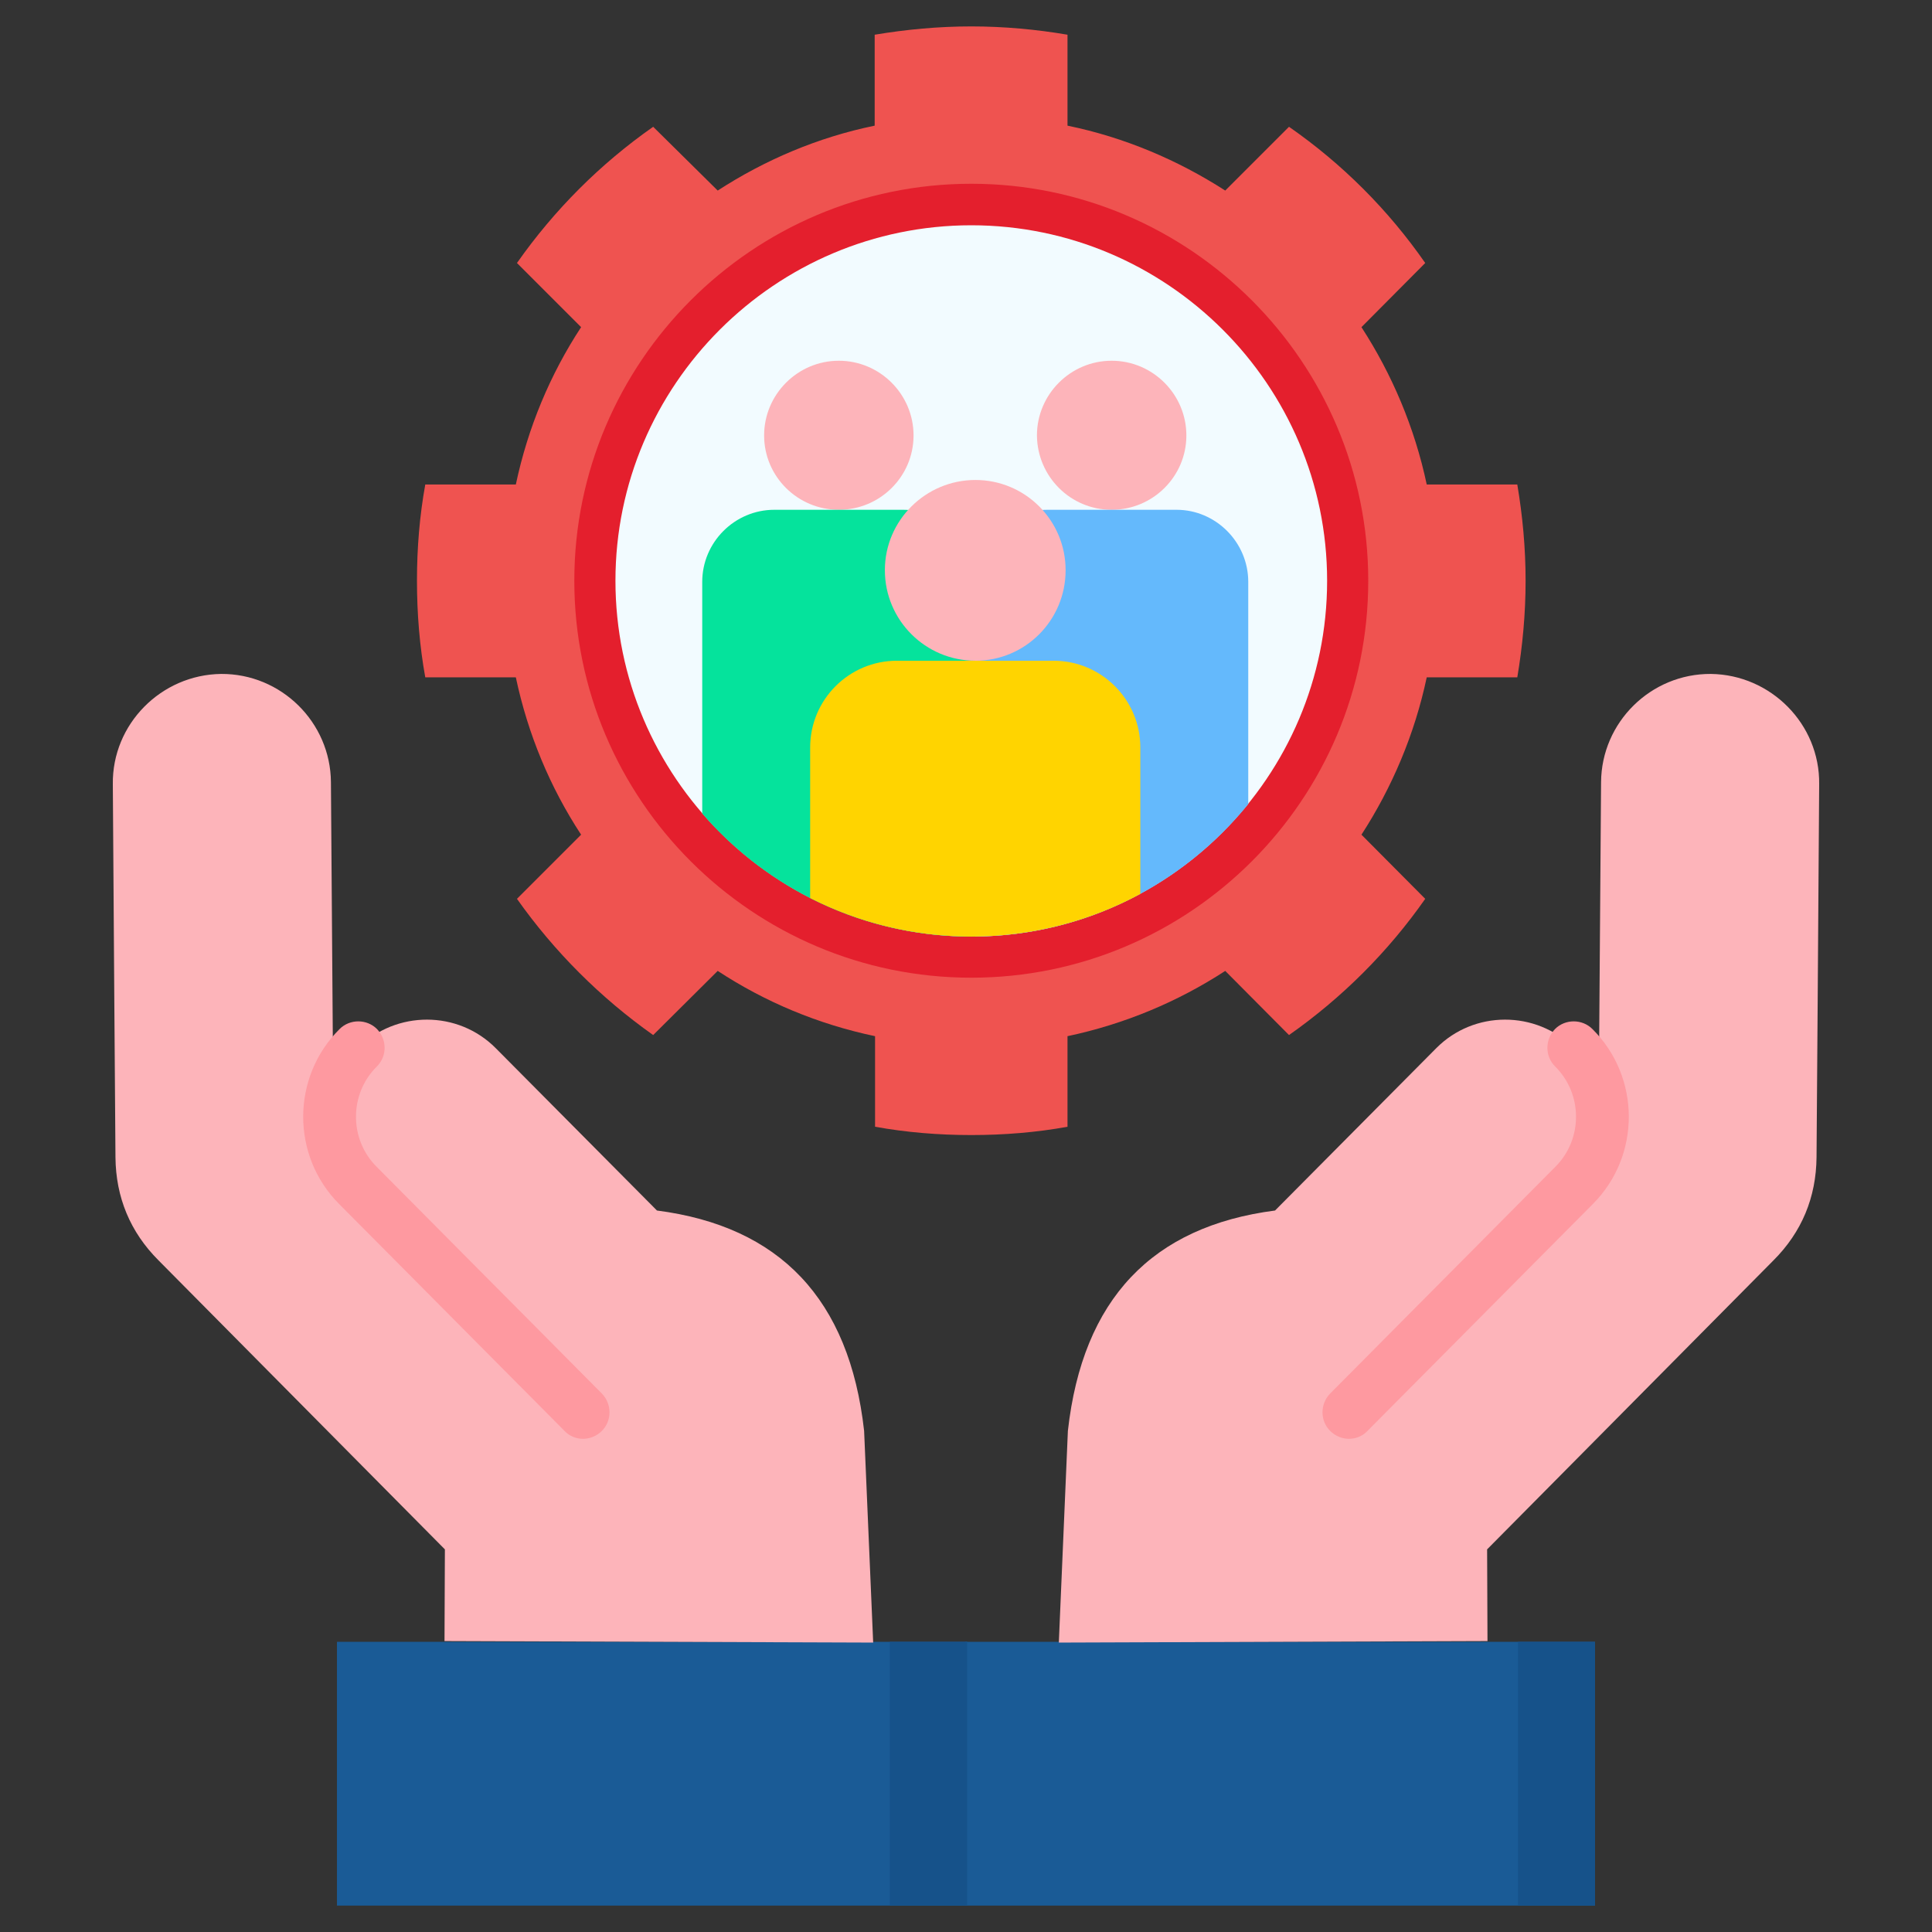 <svg version="1.2" xmlns="http://www.w3.org/2000/svg" viewBox="0 0 512 512" width="60" height="60">
	<rect x="0" y="0" width="512" height="512" fill="#333333" stroke="none"/>
	<title>government-support</title>
	<style>
		.s0 { fill: #1a5b96 } 
		.s1 { fill: #ef5350 } 
		.s2 { fill: #fdb4ba } 
		.s3 { fill: #fe99a0 } 
		.s4 { fill: #e41f2d } 
		.s5 { fill: #f2fbff } 
		.s6 { fill: #05e39c } 
		.s7 { fill: #64b9fc } 
		.s8 { fill: #ffd400 } 
		.s9 { fill: #16528a } 
	</style>
	<g>
		<path fill-rule="evenodd" class="s0" d="m89.3 435.1h167v69.9h-167z"/>
	</g>
	<g>
		<path fill-rule="evenodd" class="s0" d="m255.8 435.1h166.9v69.9h-166.9z"/>
	</g>
	<g>
		<path fill-rule="evenodd" class="s1" d="m282.9 9.2v24.1c15.1 3.1 29.2 9.1 41.8 17.2l16.9-16.9c14.1 9.8 26.3 22 36.1 36.1l-16.9 17c8.1 12.5 14.1 26.6 17.3 41.7h24c1.4 8.3 2.2 16.8 2.2 25.5 0 8.7-0.8 17.3-2.2 25.6h-24c-3.2 15.1-9.2 29.2-17.3 41.7l16.9 17c-9.8 14-22 26.2-36.1 36.1l-16.9-17c-12.6 8.2-26.7 14.1-41.8 17.3v24c-8.2 1.5-16.8 2.2-25.5 2.2-8.7 0-17.2-0.7-25.5-2.2v-24c-15.2-3.2-29.2-9.1-41.7-17.3l-17.1 17c-14-9.9-26.2-22.1-36.1-36.1l17-17c-8.2-12.5-14.1-26.6-17.3-41.7h-24c-1.5-8.3-2.2-16.9-2.2-25.6 0-8.7 0.7-17.2 2.2-25.5h24c3.2-15.1 9.1-29.2 17.3-41.7l-17-17c9.9-14.1 22.1-26.3 36.1-36.1l17.1 16.9c12.5-8.1 26.5-14.1 41.6-17.2v-24.1c8.4-1.4 16.9-2.2 25.6-2.2 8.7 0 17.3 0.8 25.5 2.2z"/>
	</g>
	<g>
		<path fill-rule="evenodd" class="s2" d="m280.6 435.3l2.4-56.1c3.9-35 22.4-54.2 54.9-58.4l42.7-43c10-10.1 26.4-10.1 36.5-0.1 3.1 3.1 5.4 7 6.6 11.3l0.6-81.7c0.1-15.9 13.2-28.8 29.1-28.7 15.9 0.2 28.9 13.3 28.7 29.2l-0.4 58.1-0.3 40.8c-0.1 10.6-3.9 19.8-11.4 27.3l-75.9 76.6 0.1 24.3z"/>
	</g>
	<g>
		<path class="s3" d="m357.5 381.3c-1.8 0-3.6-0.7-5-2.1-2.7-2.7-2.7-7.1 0-9.9l59.7-60.1c7.3-7.3 7.3-19.3-0.1-26.6-2.7-2.7-2.7-7.1 0-9.9 2.7-2.7 7.2-2.7 9.9 0 12.8 12.7 12.9 33.6 0.1 46.4l-59.7 60.1c-1.3 1.4-3.1 2.1-4.9 2.1z"/>
	</g>
	<g>
		<path fill-rule="evenodd" class="s2" d="m231.4 435.3l-2.4-56.1c-3.9-35-22.4-54.2-54.9-58.4l-42.7-43c-10-10.1-26.4-10.1-36.5-0.1-3.1 3.1-5.4 7-6.6 11.3l-0.6-81.7c-0.1-15.9-13.2-28.8-29.1-28.7-15.9 0.2-28.9 13.3-28.7 29.2l0.4 58.1 0.3 40.8c0.1 10.6 3.9 19.8 11.4 27.3l75.9 76.6-0.1 24.3z"/>
	</g>
	<g>
		<path class="s3" d="m154.5 381.3c-1.8 0-3.6-0.7-4.9-2.1l-59.7-60.1c-12.8-12.8-12.7-33.7 0.1-46.4 2.7-2.7 7.2-2.7 9.9 0 2.7 2.8 2.7 7.2 0 9.9-7.4 7.3-7.4 19.3-0.1 26.6l59.7 60.1c2.7 2.8 2.7 7.2 0 9.9-1.4 1.4-3.2 2.1-5 2.1z"/>
	</g>
	<g>
		<path fill-rule="evenodd" class="s4" d="m257.4 259.1c58 0 105.2-47.2 105.2-105.2 0-57.9-47.2-105.2-105.2-105.2-58 0-105.2 47.3-105.2 105.2 0 58 47.2 105.2 105.2 105.2z"/>
	</g>
	<g>
		<path fill-rule="evenodd" class="s5" d="m257.4 248.2c51.9 0 94.3-42.3 94.3-94.3 0-51.9-42.4-94.2-94.3-94.2-51.9 0-94.3 42.3-94.3 94.2 0 52 42.4 94.3 94.3 94.3z"/>
	</g>
	<g>
		<path fill-rule="evenodd" class="s2" d="m222.3 95.6c10.9 0 19.8 8.9 19.8 19.8 0 10.9-8.9 19.7-19.8 19.7-10.9 0-19.8-8.8-19.8-19.7 0-10.9 8.9-19.8 19.8-19.8z"/>
	</g>
	<g>
		<path fill-rule="evenodd" class="s6" d="m258.5 248.2v-94c0-10.5-8.6-19.1-19.1-19.1h-34.2c-10.5 0-19.1 8.6-19.1 19.1v61.4c17.3 20 42.8 32.6 71.3 32.6z"/>
	</g>
	<g>
		<path fill-rule="evenodd" class="s2" d="m294.6 95.6c-10.9 0-19.8 8.9-19.8 19.8 0.1 10.9 8.9 19.7 19.8 19.7 10.9 0 19.8-8.8 19.8-19.7 0-10.9-8.9-19.8-19.8-19.8z"/>
	</g>
	<g>
		<path fill-rule="evenodd" class="s7" d="m258.5 248.2v-94c0-10.5 8.5-19.1 19-19.1h34.3c10.4 0 19 8.6 19 19.1v58.9c-17.1 21.1-43.1 34.8-72.3 35.1z"/>
	</g>
	<g>
		<path fill-rule="evenodd" class="s2" d="m258.5 127.2c13.2 0 23.9 10.7 23.9 23.9 0 13.3-10.7 24-23.9 24-13.2 0-24-10.7-24-24 0-13.2 10.8-23.9 24-23.9z"/>
	</g>
	<g>
		<path fill-rule="evenodd" class="s8" d="m302.2 236.9v-38.8c0-12.7-10.3-23-23-23h-41.5c-12.7 0-23 10.3-23 23v39.9c12.8 6.5 27.3 10.2 42.7 10.2 16.2 0 31.5-4.1 44.8-11.3z"/>
	</g>
	<g>
		<path fill-rule="evenodd" class="s9" d="m235.8 435.1h20.5v69.9h-20.5z"/>
	</g>
	<g>
		<path fill-rule="evenodd" class="s9" d="m402.3 435.1h20.4v69.9h-20.4z"/>
	</g>
</svg>
